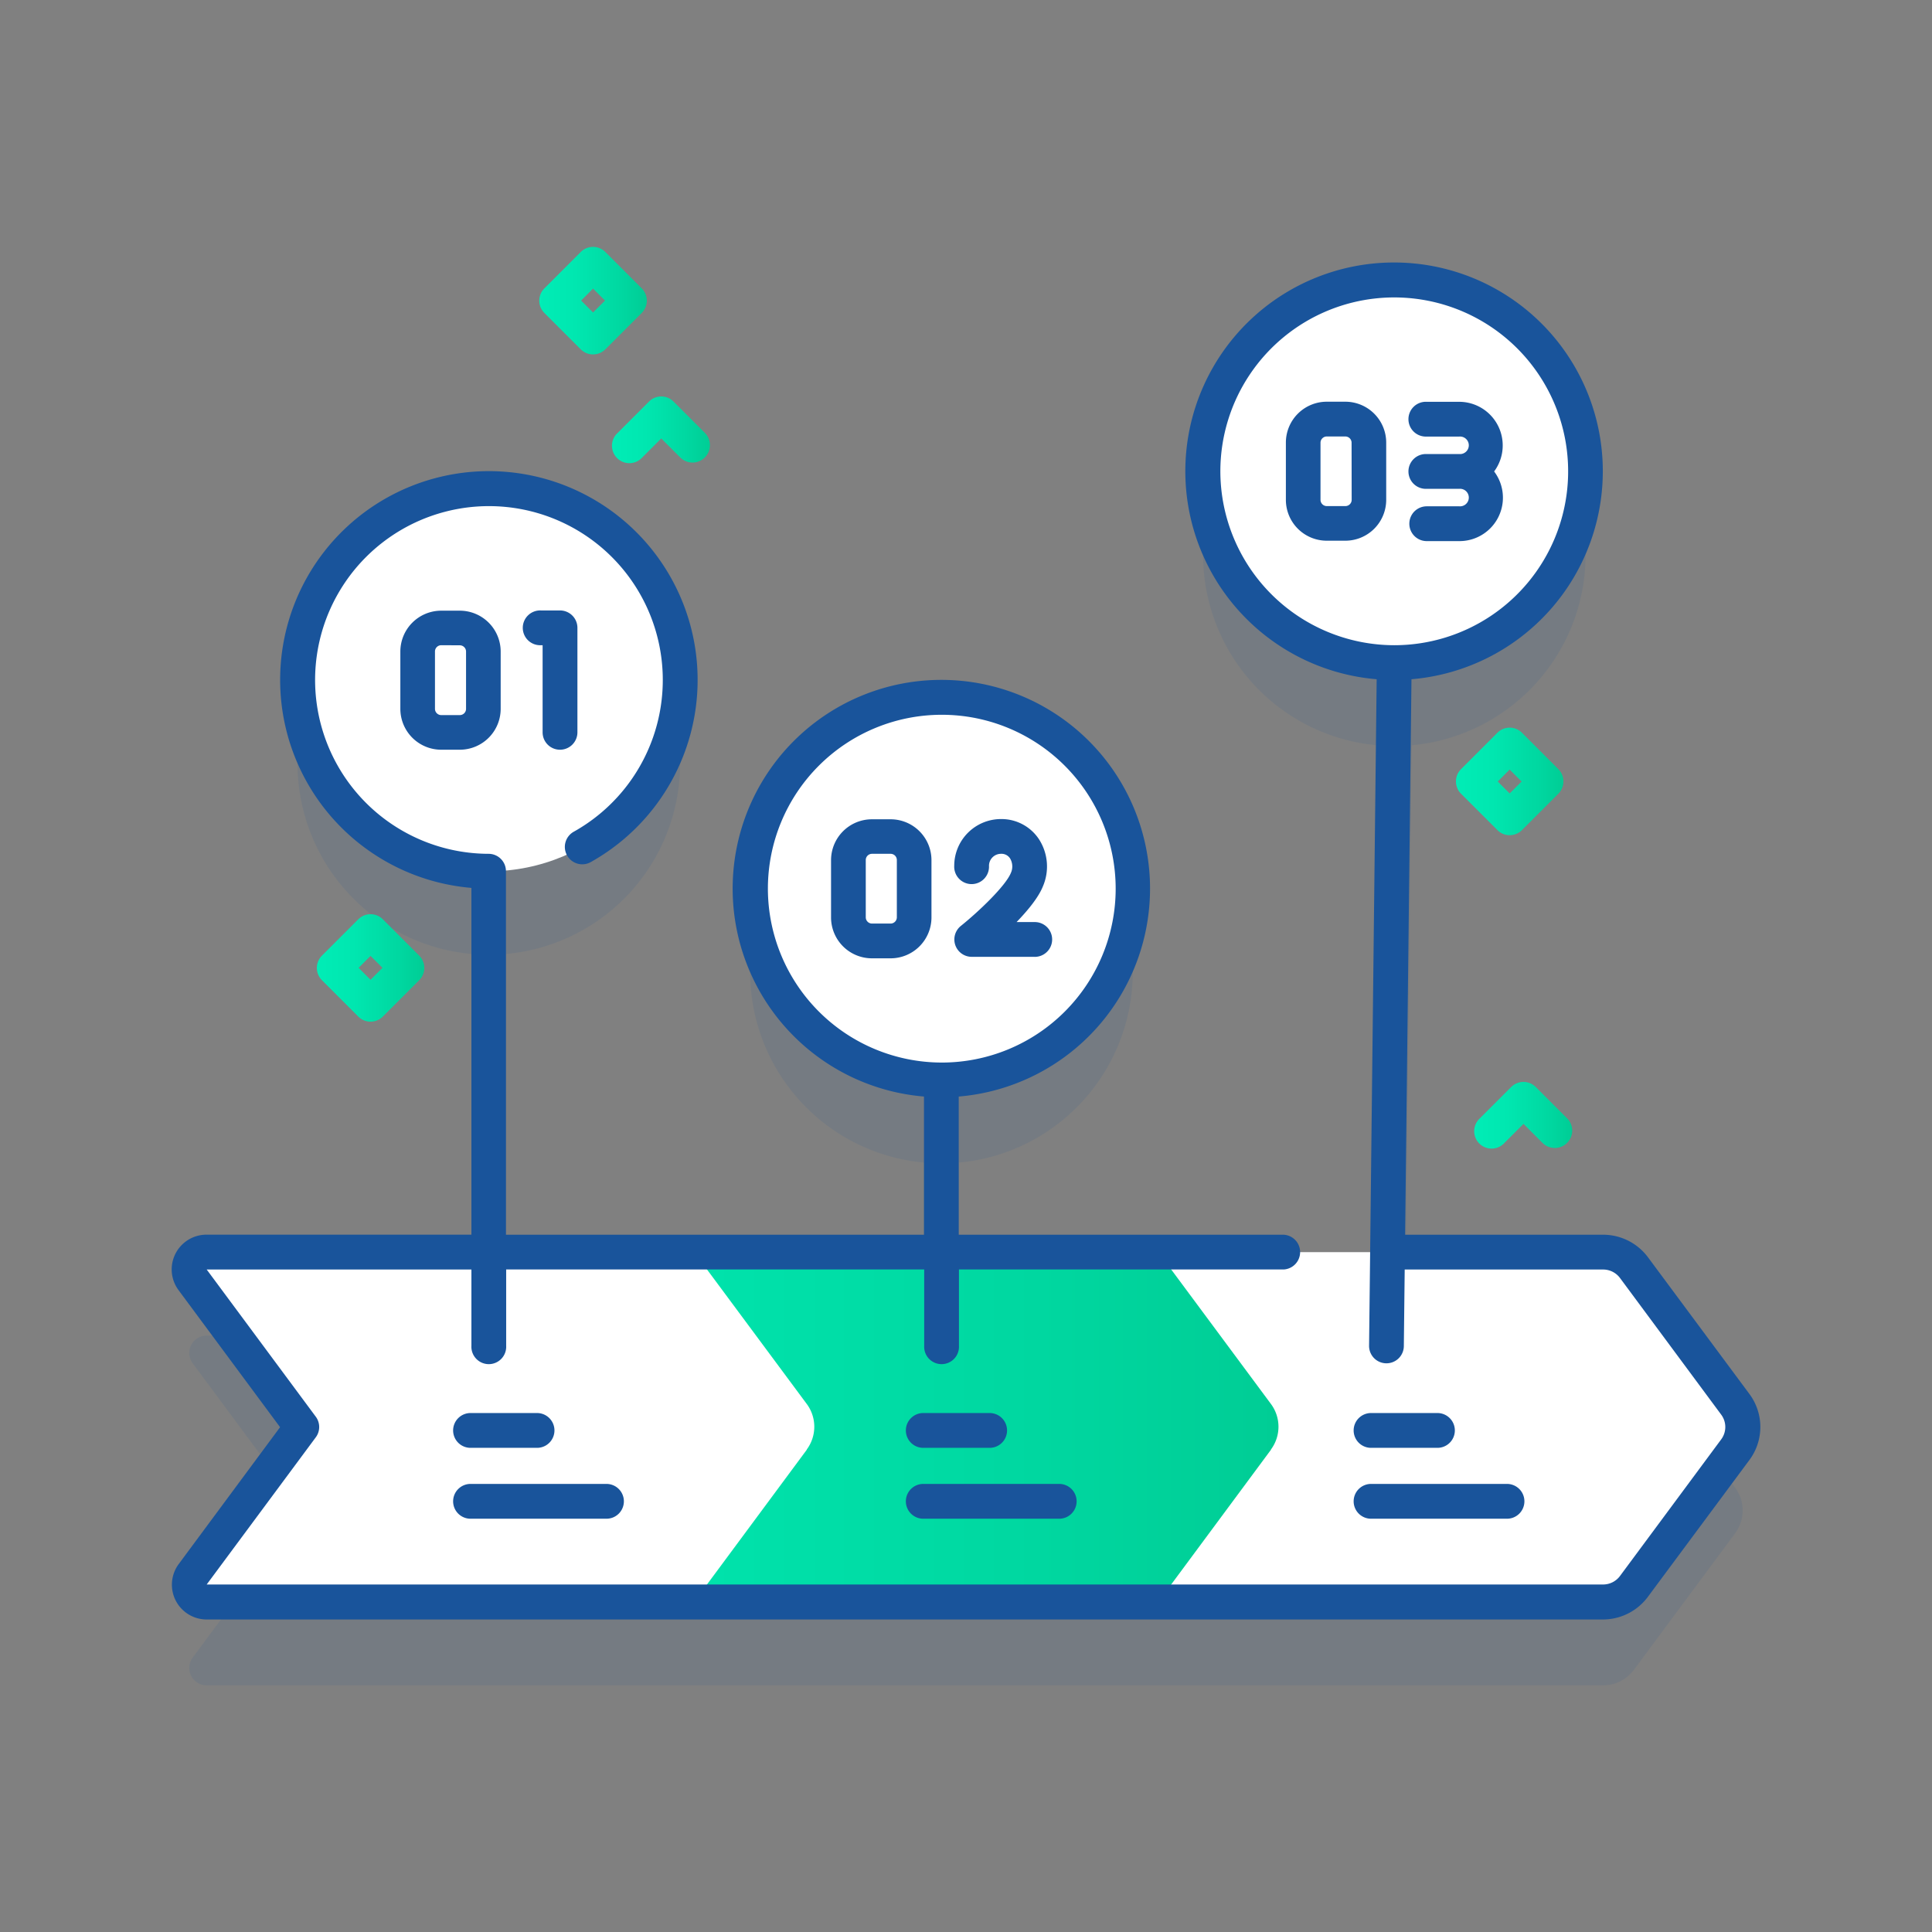 <svg xmlns="http://www.w3.org/2000/svg" xmlns:xlink="http://www.w3.org/1999/xlink" id="Capa_1" data-name="Capa 1" viewBox="0 0 425.2 425.2"><rect x="0" y="0" width="425.2" height="425.2" fill="#808080" stroke="none"/><defs><style>.cls-1,.cls-4{fill:#19549b;}.cls-1{isolation:isolate;opacity:0.1;}.cls-2{fill:#fff;}.cls-3{fill:url(#linear-gradient);}.cls-5{fill:url(#linear-gradient-2);}.cls-6{fill:url(#linear-gradient-3);}.cls-7{fill:url(#linear-gradient-4);}.cls-8{fill:url(#linear-gradient-5);}.cls-9{fill:url(#linear-gradient-6);}</style><linearGradient id="linear-gradient" x1="41.65" y1="314.05" x2="281.37" y2="314.05" gradientUnits="userSpaceOnUse"><stop offset="0" stop-color="#00edb6"></stop><stop offset="0.34" stop-color="#00e7b0"></stop><stop offset="0.78" stop-color="#00d7a0"></stop><stop offset="1" stop-color="#00cd95"></stop></linearGradient><linearGradient id="linear-gradient-2" x1="118.66" y1="66.15" x2="142.38" y2="66.15" xlink:href="#linear-gradient"></linearGradient><linearGradient id="linear-gradient-3" x1="69.69" y1="212.98" x2="93.42" y2="212.98" xlink:href="#linear-gradient"></linearGradient><linearGradient id="linear-gradient-4" x1="320.39" y1="171.95" x2="344.11" y2="171.95" xlink:href="#linear-gradient"></linearGradient><linearGradient id="linear-gradient-5" x1="134.82" y1="94.53" x2="156.25" y2="94.53" xlink:href="#linear-gradient"></linearGradient><linearGradient id="linear-gradient-6" x1="324.58" y1="245.38" x2="346.01" y2="245.38" xlink:href="#linear-gradient"></linearGradient></defs><path class="cls-1" d="M381.88,327.41,359.6,297.34a8.43,8.43,0,0,0-6.76-3.4H309.2l1.48-129.69c0-.08,0-.15,0-.23a42.09,42.09,0,1,0-7.62,0s0,.09,0,.14l-1.49,129.78H211V256.05a1.1,1.1,0,0,0,0-.18,42.1,42.1,0,1,0-7.61,0,1.1,1.1,0,0,0,0,.18v37.89h-92V210.13c0-.07,0-.12,0-.18a42.1,42.1,0,1,0-7.62,0c0,.06,0,.11,0,.18v83.81H45.49a3.82,3.82,0,0,0-3.08,6.1l24,32.38-24,32.39a3.82,3.82,0,0,0,3.08,6.1H352.84a8.44,8.44,0,0,0,6.76-3.41l22.28-30.07A8.43,8.43,0,0,0,381.88,327.41Z"></path><path class="cls-2" d="M381.88,319.06,359.6,349.13a8.44,8.44,0,0,1-6.76,3.41H45.49a3.82,3.82,0,0,1-3.08-6.1l24-32.39-24-32.38a3.82,3.82,0,0,1,3.08-6.1H352.84a8.43,8.43,0,0,1,6.76,3.4L381.88,309a8.43,8.43,0,0,1,0,10Z"></path><path class="cls-3" d="M279.72,319.06l-22.27,30.07a8.44,8.44,0,0,1-6.77,3.41H45.49a3.82,3.82,0,0,1-3.08-6.1l24-32.39-24-32.38a3.82,3.82,0,0,1,3.08-6.1H250.68a8.43,8.43,0,0,1,6.77,3.4L279.72,309a8.4,8.4,0,0,1,0,10Z"></path><path class="cls-2" d="M177.56,319.06l-22.27,30.07a8.41,8.41,0,0,1-6.76,3.41h-103a3.82,3.82,0,0,1-3.08-6.1l24-32.39-24-32.38a3.82,3.82,0,0,1,3.08-6.1h103a8.4,8.4,0,0,1,6.76,3.4L177.56,309a8.4,8.4,0,0,1,0,10Z"></path><circle class="cls-2" cx="107.58" cy="149.66" r="42.1"></circle><path class="cls-4" d="M101.19,165H97.11a9,9,0,0,1-9-9v-12.6a9,9,0,0,1,9-9h4.08a9,9,0,0,1,9,9V156A9,9,0,0,1,101.19,165Zm-4.08-23a1.38,1.38,0,0,0-1.38,1.38V156a1.38,1.38,0,0,0,1.38,1.38h4.08a1.38,1.38,0,0,0,1.38-1.38v-12.6a1.38,1.38,0,0,0-1.38-1.38Z"></path><path class="cls-4" d="M123.25,165a3.82,3.82,0,0,1-3.83-3.83V142h-.34a3.83,3.83,0,1,1,0-7.65h4.17a3.83,3.83,0,0,1,3.83,3.82v23A3.83,3.83,0,0,1,123.25,165Z"></path><circle class="cls-2" cx="207.22" cy="195.58" r="42.1" transform="translate(-19.03 368.79) rotate(-80.78)"></circle><path class="cls-4" d="M196,210.91H191.9a9,9,0,0,1-9-9v-12.6a9,9,0,0,1,9-9H196a9,9,0,0,1,9,9v12.6A9,9,0,0,1,196,210.91Zm-4.08-23a1.37,1.37,0,0,0-1.38,1.37v12.6a1.38,1.38,0,0,0,1.38,1.38H196a1.38,1.38,0,0,0,1.38-1.38v-12.6a1.37,1.37,0,0,0-1.38-1.37Z"></path><path class="cls-4" d="M227.73,210.58H213.87a3.82,3.82,0,0,1-2.39-6.81c3.86-3.1,9.83-8.77,11-11.66a3.44,3.44,0,0,0-.19-3.2,2.23,2.23,0,0,0-2-1,2.64,2.64,0,0,0-2.63,2.64,3.83,3.83,0,1,1-7.65,0,10.3,10.3,0,0,1,10.28-10.29,9.89,9.89,0,0,1,8.35,4.41,11.06,11.06,0,0,1,.9,10.37c-1,2.51-3.37,5.36-5.81,7.89h4a3.83,3.83,0,0,1,0,7.66Z"></path><circle class="cls-2" cx="306.85" cy="103.74" r="42.1"></circle><path class="cls-4" d="M296.1,88.41H292a9,9,0,0,0-9,9V110a9,9,0,0,0,9,9h4.08a9,9,0,0,0,9-9V97.44A9,9,0,0,0,296.1,88.41ZM297.48,110a1.38,1.38,0,0,1-1.38,1.38H292a1.38,1.38,0,0,1-1.38-1.38V97.44A1.38,1.38,0,0,1,292,96.06h4.08a1.38,1.38,0,0,1,1.38,1.38Z"></path><path class="cls-4" d="M330.72,98a9.59,9.59,0,0,0-9.58-9.57H314a3.83,3.83,0,1,0,0,7.65h7.19a1.93,1.93,0,1,1,0,3.85H314a3.83,3.83,0,1,0,0,7.65h7.19a1.93,1.93,0,1,1,0,3.85H314a3.83,3.83,0,1,0,0,7.66h7.19a9.56,9.56,0,0,0,7.64-15.33A9.56,9.56,0,0,0,330.72,98Z"></path><path class="cls-4" d="M316.16,318.64H301.94a3.83,3.83,0,1,1,0-7.65h14.22a3.83,3.83,0,1,1,0,7.65Z"></path><path class="cls-4" d="M331.47,334.24H301.94a3.83,3.83,0,1,1,0-7.65h29.53a3.83,3.83,0,1,1,0,7.65Z"></path><path class="cls-4" d="M217.61,318.64H203.39a3.83,3.83,0,1,1,0-7.65h14.22a3.83,3.83,0,1,1,0,7.65Z"></path><path class="cls-4" d="M232.92,334.24H203.39a3.83,3.83,0,1,1,0-7.65h29.53a3.83,3.83,0,1,1,0,7.65Z"></path><path class="cls-4" d="M118,318.64H103.75a3.83,3.83,0,1,1,0-7.65H118a3.83,3.83,0,1,1,0,7.65Z"></path><path class="cls-4" d="M133.28,334.24H103.75a3.83,3.83,0,1,1,0-7.65h29.53a3.83,3.83,0,1,1,0,7.65Z"></path><path class="cls-5" d="M130.52,78a3.82,3.82,0,0,1-2.71-1.12l-8-8a3.83,3.83,0,0,1,0-5.42l8-8a3.83,3.83,0,0,1,5.42,0l8,8a3.83,3.83,0,0,1,0,5.42l-8,8A3.82,3.82,0,0,1,130.52,78ZM127.9,66.15l2.62,2.62,2.63-2.62-2.63-2.63Z"></path><path class="cls-6" d="M81.55,224.85a3.83,3.83,0,0,1-2.7-1.12l-8-8a3.83,3.83,0,0,1,0-5.41l8-8a3.83,3.83,0,0,1,5.41,0l8,8a3.83,3.83,0,0,1,0,5.41l-8,8A3.86,3.86,0,0,1,81.55,224.85ZM78.93,213l2.62,2.63L84.18,213l-2.63-2.62Z"></path><path class="cls-7" d="M332.25,183.81a3.78,3.78,0,0,1-2.7-1.12l-8-8a3.83,3.83,0,0,1,0-5.42l8-8a3.81,3.81,0,0,1,5.41,0l8,8a3.83,3.83,0,0,1,0,5.42l-8,8A3.82,3.82,0,0,1,332.25,183.81ZM329.63,172l2.62,2.62,2.63-2.62-2.63-2.63Z"></path><path class="cls-8" d="M152.42,101.8a3.82,3.82,0,0,1-2.71-1.12l-4.18-4.18-4.18,4.18a3.83,3.83,0,1,1-5.41-5.41l6.89-6.89a3.81,3.81,0,0,1,5.41,0l6.89,6.89a3.83,3.83,0,0,1-2.71,6.53Z"></path><path class="cls-9" d="M342.19,252.65a3.82,3.82,0,0,1-2.71-1.12l-4.18-4.18-4.19,4.18a3.83,3.83,0,1,1-5.41-5.41l6.89-6.89a3.83,3.83,0,0,1,5.41,0l6.89,6.89a3.81,3.81,0,0,1,0,5.41A3.78,3.78,0,0,1,342.19,252.65Z"></path><path class="cls-4" d="M362.68,276.69a12.32,12.32,0,0,0-9.84-4.95h-43.6l1.4-122.25a45.94,45.94,0,1,0-7.66,0l-1.67,146.68a3.82,3.82,0,0,0,3.78,3.87h.05a3.82,3.82,0,0,0,3.82-3.78l.19-16.86h43.69a4.63,4.63,0,0,1,3.69,1.86l22.27,30.07a4.56,4.56,0,0,1,0,5.46l-22.27,30.06a4.63,4.63,0,0,1-3.69,1.87H45.49l24-32.38a3.81,3.81,0,0,0,0-4.56l-24-32.38h58.26V296.2a3.83,3.83,0,1,0,7.65,0V279.39h92V296.2a3.83,3.83,0,1,0,7.65,0V279.39H282.5a3.83,3.83,0,0,0,0-7.65H211V241.33a45.93,45.93,0,1,0-7.65,0v30.41h-92v-80a3.82,3.82,0,0,0-3.82-3.83A38.26,38.26,0,1,1,126.36,183a3.83,3.83,0,1,0,3.76,6.67,45.94,45.94,0,1,0-26.37,5.74v76.32H45.49A7.65,7.65,0,0,0,39.34,284l22.3,30.1-22.3,30.11a7.65,7.65,0,0,0,6.15,12.21H352.84a12.32,12.32,0,0,0,9.84-5L385,321.34a12.17,12.17,0,0,0,0-14.57Zm-94.1-172.95A38.27,38.27,0,1,1,306.85,142,38.32,38.32,0,0,1,268.58,103.74ZM169,195.58a38.27,38.27,0,1,1,38.27,38.27A38.31,38.31,0,0,1,169,195.58Z"></path></svg>
